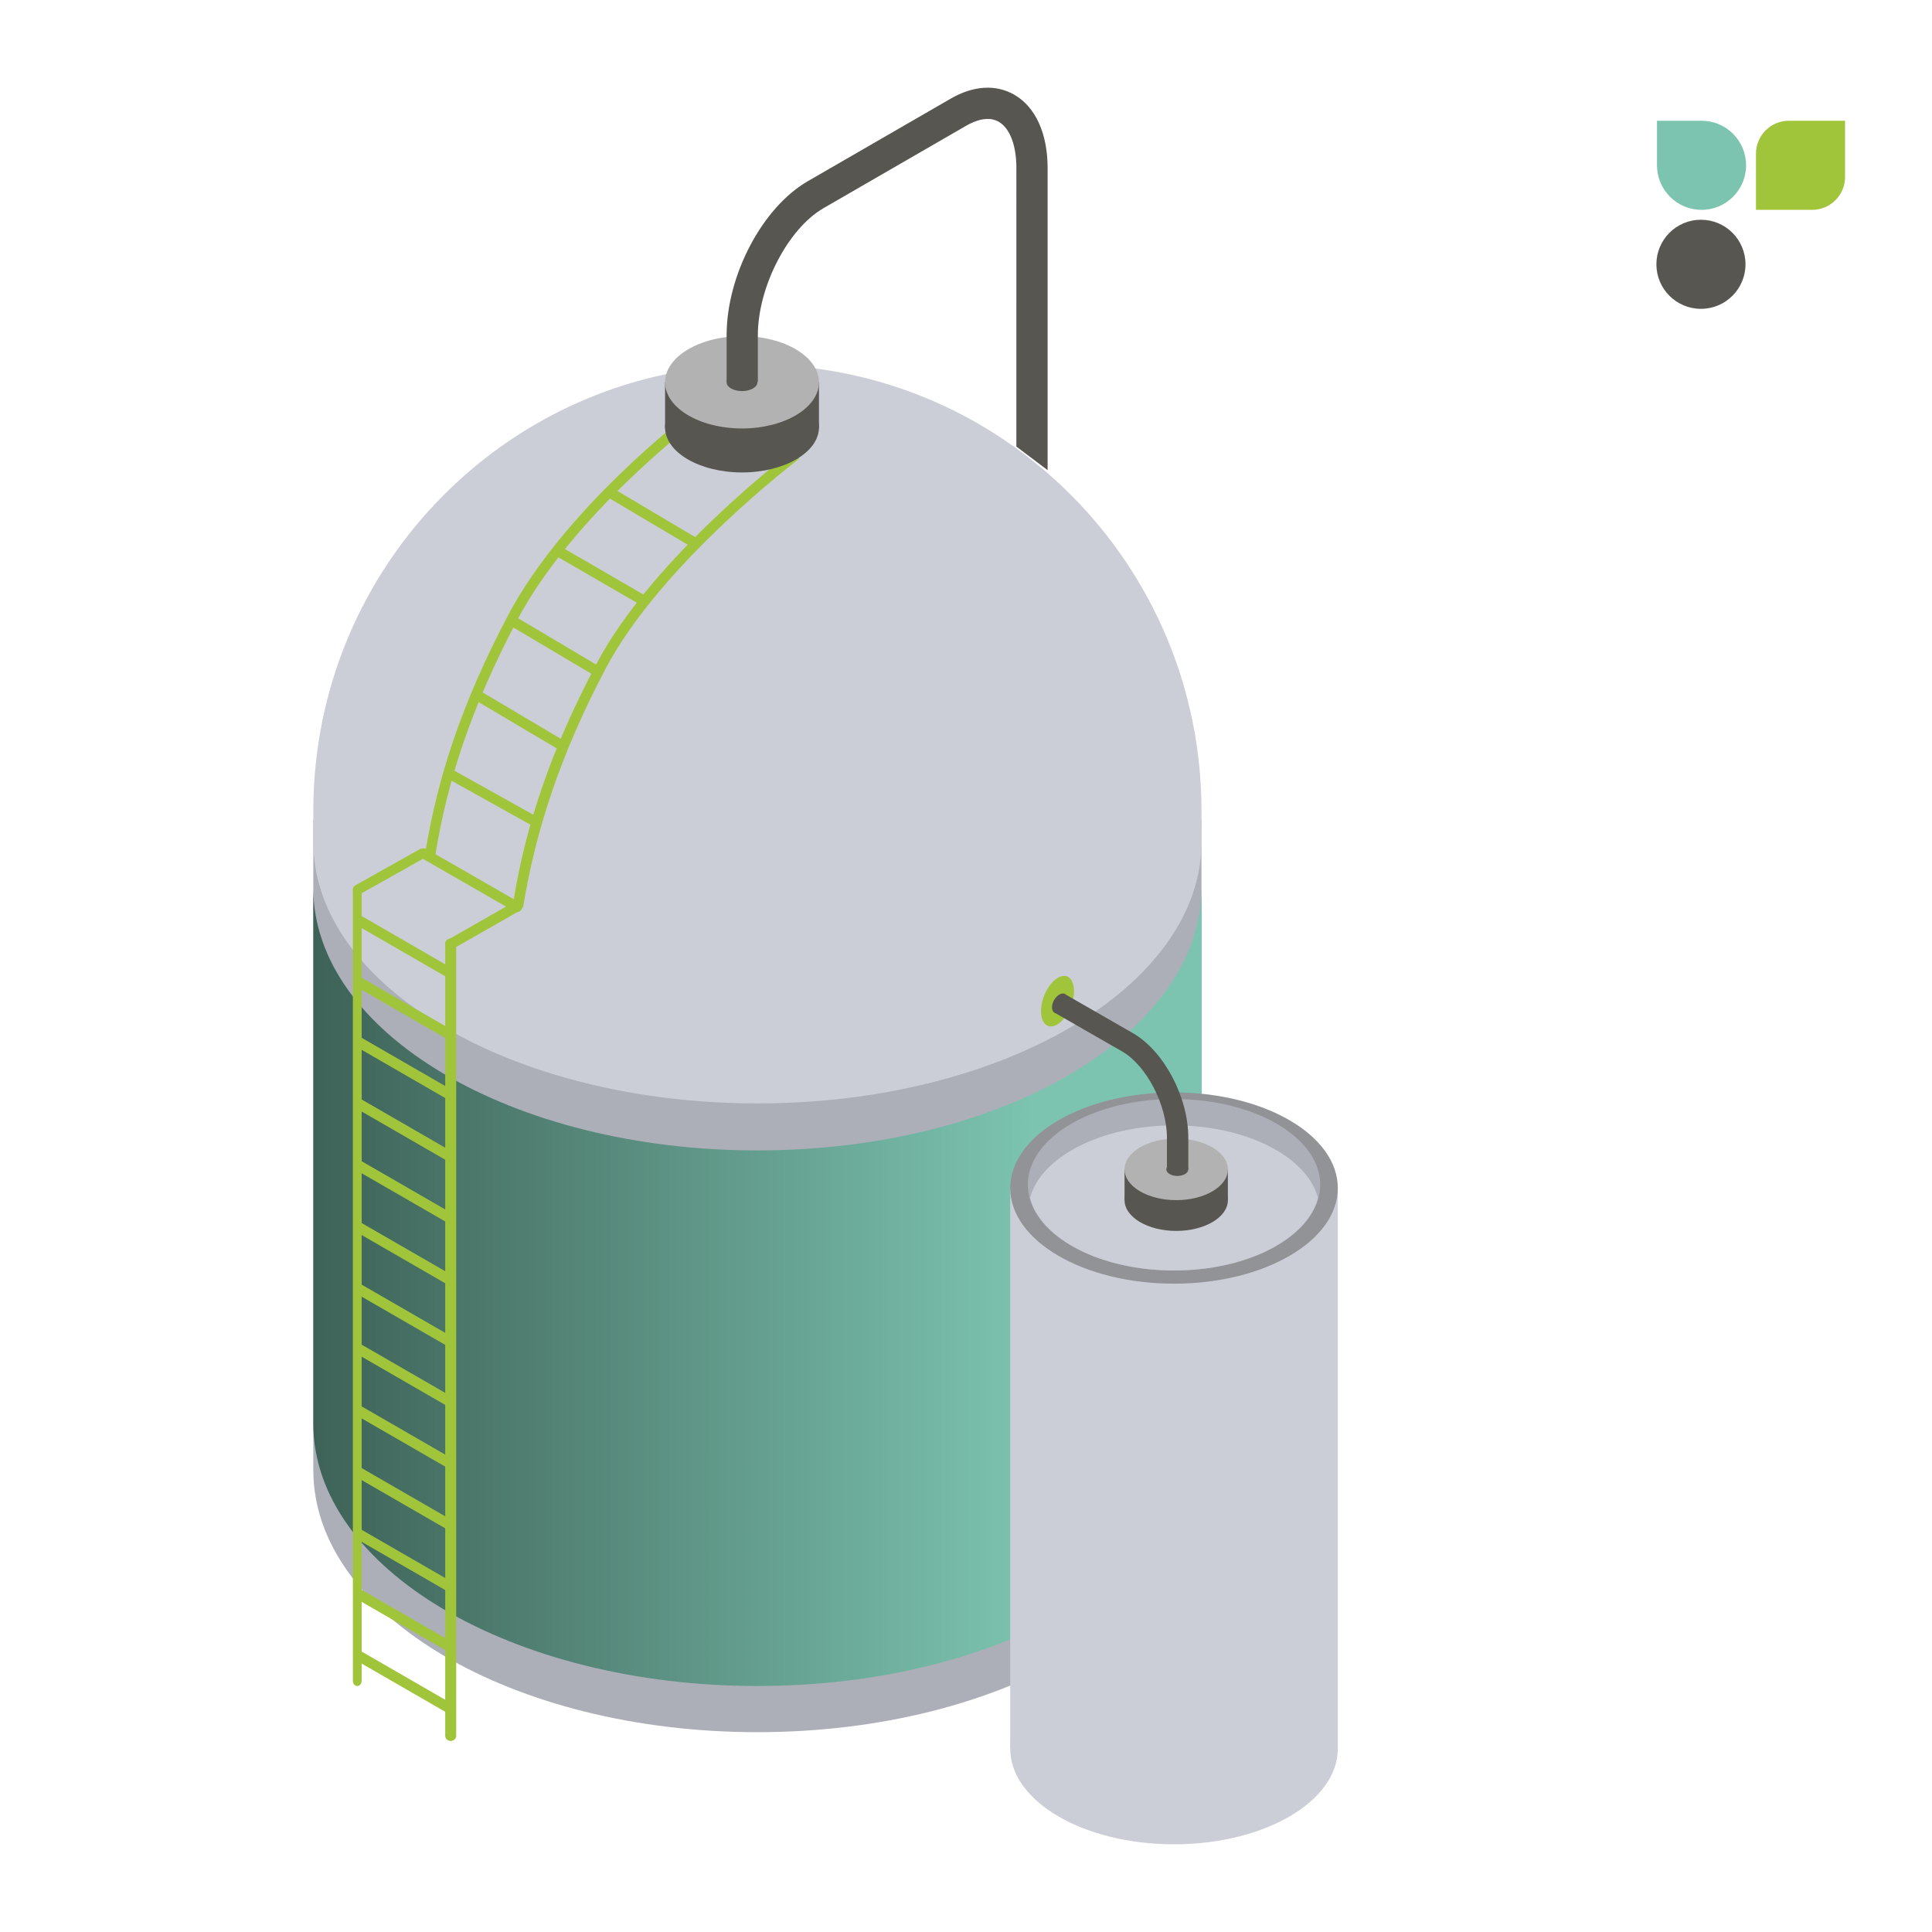 <?xml version="1.0" encoding="UTF-8"?>
<svg id="Ebene_1" data-name="Ebene 1" xmlns="http://www.w3.org/2000/svg" xmlns:xlink="http://www.w3.org/1999/xlink" viewBox="0 0 2048 2048">
  <defs>
    <style>
      .cls-1, .cls-2 {
        fill: #7cc4b0;
      }

      .cls-3, .cls-4 {
        fill: #575651;
      }

      .cls-5 {
        fill: #929397;
      }

      .cls-5, .cls-6, .cls-7, .cls-8, .cls-2, .cls-9, .cls-4, .cls-10 {
        fill-rule: evenodd;
      }

      .cls-6 {
        fill: #cbced7;
      }

      .cls-7 {
        fill: url(#Unbenannter_Verlauf);
      }

      .cls-8 {
        fill: #acafb8;
      }

      .cls-11, .cls-9 {
        fill: #a1c53a;
      }

      .cls-10 {
        fill: #b2b2b2;
      }
    </style>
    <linearGradient id="Unbenannter_Verlauf" data-name="Unbenannter Verlauf" x1="332.11" y1="683.74" x2="1273.63" y2="683.74" gradientTransform="translate(0 2048) scale(1 -1)" gradientUnits="userSpaceOnUse">
      <stop offset="0" stop-color="#3e6258"/>
      <stop offset=".81" stop-color="#7cc4b0"/>
    </linearGradient>
  </defs>
  <g>
    <path class="cls-8" d="M332.11,869.02v689.36c0,153.41,210.76,277.8,470.76,277.8s470.76-124.39,470.76-277.8v-689.36H332.11Z"/>
    <path class="cls-7" d="M802.87,1219.5c-260,0-470.76-124.58-470.76-278.23v567.74c0,153.65,210.76,278.23,470.76,278.23s470.76-124.58,470.76-278.23v-567.74c0,153.65-210.76,278.23-470.76,278.23h0Z"/>
    <path class="cls-2" d="M1138.47,1136.5v566.84c83.62-50.22,135.17-119.19,135.17-195.24v-566.84c0,76.15-51.66,145.13-135.17,195.24h0Z"/>
    <path class="cls-6" d="M1273.64,892.33c0,153.16-210.77,277.33-470.76,277.33s-470.76-124.17-470.76-277.33,210.77-277.33,470.76-277.33,470.76,124.16,470.76,277.33h0Z"/>
    <path class="cls-6" d="M1273.64,894.66v-34.98c0-261.28-210.76-473.07-470.76-473.07h0c-260-.11-470.76,211.68-470.76,472.95v34.98h941.52v.11h0Z"/>
    <path class="cls-9" d="M840.64,477.5c-1.43,1.11-148.01,112.04-208.27,225.96-49.45,93.48-75.16,172.37-88.19,252.26,1.32.33,2.54.44,3.86.88,2.32.77,4.19,4.75,6.4,5.64,12.8-79.34,38.63-160.77,87.63-253.59,59.05-111.71,203.63-221.21,205.07-222.32l-6.62-8.84h.12Z"/>
    <path class="cls-9" d="M731.15,437.88c-1.32.99-132.79,100.85-192.71,214.6-48.95,92.92-74.52,171.39-87.47,250.75h.22c.22,0,.55.22.77.33.66.22,1.32.44,1.98.66,1.32.44,2.74.77,4.06,1.1,1.21.33,2.41.66,3.51.99,12.73-78.81,37.97-156.51,86.59-248.66,58.71-111.43,188.32-209.86,189.53-210.85l-6.58-8.82.11-.11h0Z"/>
    <path class="cls-9" d="M378.72,1787.24c2.61,0,4.66-2.42,4.66-5.51v-837.29c0-3.08-2.05-5.51-4.66-5.51s-4.66,2.42-4.66,5.51v837.29c0,3.08,2.05,5.51,4.66,5.51h0Z"/>
    <path class="cls-9" d="M379.48,948.26c.87,0,1.85-.21,2.71-.74l68.4-38.4c2.61-1.48,3.47-4.64,1.95-7.17-1.52-2.53-4.78-3.38-7.38-1.9l-68.4,38.4c-2.61,1.48-3.47,4.64-1.95,7.17.98,1.69,2.82,2.64,4.67,2.64h0Z"/>
    <path class="cls-9" d="M477.77,1845.5c3.26,0,5.83-2.43,5.83-5.52v-839.59c0-3.09-2.56-5.52-5.83-5.52s-5.83,2.43-5.83,5.52v839.59c0,3.09,2.56,5.52,5.83,5.52h0Z"/>
    <path class="cls-9" d="M477.52,1006.52c.89,0,1.9-.22,2.79-.77l70.42-40.23c2.68-1.55,3.58-4.86,2.01-7.52-1.56-2.65-4.92-3.54-7.6-1.99l-70.42,40.23c-2.68,1.55-3.58,4.86-2.01,7.52,1.01,1.77,2.91,2.76,4.81,2.76h0Z"/>
    <polygon class="cls-9" points="375.07 1758.66 380.58 1749.1 480.26 1806.63 474.75 1816.18 375.07 1758.66 375.07 1758.66"/>
    <polygon class="cls-9" points="375.1 1693.24 380.61 1683.68 480.29 1741.21 474.77 1750.77 375.1 1693.24 375.1 1693.24"/>
    <polygon class="cls-9" points="375.03 1629.58 380.55 1620.03 480.22 1677.55 474.71 1687.11 375.03 1629.58 375.03 1629.58"/>
    <polygon class="cls-9" points="375.06 1564.16 380.58 1554.6 480.25 1612.13 474.74 1621.69 375.06 1564.16 375.06 1564.16"/>
    <polygon class="cls-9" points="375.1 1498.8 380.62 1489.24 480.3 1546.77 474.78 1556.32 375.1 1498.8 375.1 1498.8"/>
    <polygon class="cls-9" points="375.04 1433.32 380.55 1423.76 480.23 1481.29 474.71 1490.85 375.04 1433.32 375.04 1433.32"/>
    <polygon class="cls-9" points="375.07 1369.72 380.58 1360.16 480.26 1417.69 474.74 1427.24 375.07 1369.72 375.07 1369.72"/>
    <polygon class="cls-9" points="375 1304.35 380.51 1294.8 480.19 1352.32 474.67 1361.88 375 1304.35 375 1304.35"/>
    <polygon class="cls-9" points="375.04 1238.88 380.56 1229.32 480.23 1286.84 474.72 1296.4 375.04 1238.88 375.04 1238.88"/>
    <polygon class="cls-9" points="374.97 1173.4 380.49 1163.84 480.17 1221.37 474.65 1230.92 374.97 1173.4 374.97 1173.4"/>
    <polygon class="cls-9" points="375.02 1108.03 380.53 1098.48 480.21 1156 474.7 1165.56 375.02 1108.03 375.02 1108.03"/>
    <polygon class="cls-9" points="375.05 1044.43 380.56 1034.87 480.24 1092.4 474.72 1101.96 375.05 1044.43 375.05 1044.43"/>
    <polygon class="cls-9" points="375.08 979.01 380.59 969.45 480.27 1026.98 474.75 1036.53 375.08 979.01 375.08 979.01"/>
    <path class="cls-4" d="M868.13,453.03c0,26.36-36.53,47.78-81.57,47.78s-81.57-21.42-81.57-47.78,36.53-47.78,81.57-47.78,81.57,21.42,81.57,47.78h0Z"/>
    <polygon class="cls-4" points="704.99 405.25 868.13 405.25 868.13 454.19 704.99 454.19 704.99 405.25 704.99 405.25"/>
    <path class="cls-10" d="M868.13,405.25c0,27-36.53,48.94-81.57,48.94s-81.57-21.94-81.57-48.94,36.53-48.94,81.57-48.94,81.57,21.94,81.57,48.94h0Z"/>
    <path class="cls-4" d="M802.87,405.25c0,5.18-7.36,9.32-16.31,9.32s-16.31-4.14-16.31-9.32,7.36-9.32,16.31-9.32,16.31,4.14,16.31,9.32h0Z"/>
    <path class="cls-4" d="M1110.5,498.36l-33.1-24.98V177.87c0-23.77-6.95-42.01-18.65-48.75-11.25-6.52-24.93-1.33-34.42,4.09l-151.37,87.45c-37.73,21.78-69.62,83.47-69.62,134.76v49.31h-33.1v-49.31c0-63.68,37.84-135.54,86.17-163.4l151.37-87.45c24.05-13.93,47.99-15.37,67.52-4.09,22.4,12.93,35.2,41.13,35.2,77.5v320.49-.11h0Z"/>
    <path class="cls-9" d="M548.01,966.9c-.88,0-1.88-.22-2.76-.77l-98.52-56.62c-2.65-1.54-3.53-4.83-1.99-7.46,1.55-2.63,4.85-3.51,7.5-1.97l98.52,56.62c2.65,1.54,3.53,4.83,1.99,7.46-.99,1.76-2.87,2.74-4.74,2.74h0Z"/>
    <path class="cls-9" d="M566.6,873.65c1.11-2.58,2.11-5.05,3.23-7.52l-89.55-49.97c-2.67-1.5-6.01-.64-7.56,1.94-1.56,2.58-.67,5.8,2,7.31l90.77,50.61c.33-.86.67-1.61,1-2.47l.11.11h0Z"/>
    <path class="cls-9" d="M596.97,794.32c1.09-2.68,2.06-5.25,3.15-7.81l-87.42-51.89c-2.61-1.56-5.86-.67-7.38,2.01-1.52,2.68-.65,6.03,1.96,7.59l88.61,52.56c.32-.89.65-1.67.98-2.57l.11.11h-.01Z"/>
    <path class="cls-9" d="M629.6,712.75c1.09-2.68,2.06-5.25,3.15-7.81l-87.42-51.89c-2.61-1.56-5.86-.67-7.38,2.01s-.65,6.03,1.96,7.59l88.61,52.56c.32-.89.65-1.67.98-2.57l.11.11h-.01Z"/>
    <path class="cls-9" d="M683.12,640.51c1.11-2.68,2.11-5.25,3.23-7.81l-89.55-51.89c-2.67-1.56-6.01-.67-7.56,2.01-1.56,2.68-.67,6.03,2,7.59l90.77,52.56c.33-.89.67-1.67,1-2.57l.11.11Z"/>
    <path class="cls-9" d="M734.47,577.59c1.09-2.68,2.06-5.25,3.15-7.81l-87.42-51.89c-2.61-1.56-5.86-.67-7.38,2.01s-.65,6.03,1.96,7.59l88.61,52.56c.32-.89.65-1.67.98-2.57l.11.11h-.01Z"/>
    <path class="cls-6" d="M1418.13,1853.66c0,55.99-77.73,101.38-173.62,101.38s-173.62-45.39-173.62-101.38,77.73-101.38,173.62-101.38,173.62,45.39,173.62,101.38h0Z"/>
    <polygon class="cls-6" points="1070.88 1260.55 1418.13 1260.55 1418.13 1852.49 1070.88 1852.49 1070.88 1260.55 1070.88 1260.55"/>
    <path class="cls-5" d="M1418.13,1259.38c0,55.99-77.73,101.38-173.62,101.38s-173.62-45.39-173.62-101.38,77.73-101.38,173.62-101.38,173.62,45.39,173.62,101.38h0Z"/>
    <path class="cls-8" d="M1399.48,1255.89c0,50.2-69.39,90.89-154.98,90.89s-154.98-40.69-154.98-90.89,69.39-90.89,154.98-90.89,154.98,40.69,154.98,90.89h0Z"/>
    <path class="cls-6" d="M1244.5,1346.77c77.21,0,141.03-33.31,152.65-76.91-11.61-43.6-75.44-76.91-152.65-76.91s-141.03,33.42-152.65,76.91c11.61,43.6,75.44,76.91,152.65,76.91h0Z"/>
    <path class="cls-4" d="M1192.07,1272.2c0,17.97,24.55,32.63,54.77,32.63s54.77-14.55,54.77-32.63-24.55-32.63-54.77-32.63-54.77,14.55-54.77,32.63h0Z"/>
    <polygon class="cls-4" points="1301.6 1272.2 1192.07 1272.2 1192.07 1239.57 1301.6 1239.57 1301.6 1272.2 1301.6 1272.2"/>
    <path class="cls-10" d="M1192.07,1239.57c0,17.97,24.55,32.63,54.77,32.63s54.77-14.55,54.77-32.63-24.55-32.63-54.77-32.63-54.77,14.55-54.77,32.63h0Z"/>
    <path class="cls-4" d="M1259.65,1239.57c0,3.86-5.22,6.99-11.65,6.99s-11.65-3.13-11.65-6.99,5.22-6.99,11.65-6.99,11.65,3.13,11.65,6.99h0Z"/>
    <path class="cls-9" d="M1138.47,1050.64c0,13.59-7.83,29.34-17.48,35.23-9.65,5.89-17.48-.34-17.48-13.93s7.83-29.34,17.48-35.23c9.65-5.89,17.48.34,17.48,13.93h0Z"/>
    <path class="cls-4" d="M1131.47,1059.42c0,5.28-3.65,11.42-8.16,13.79-4.51,2.37-8.16-.11-8.16-5.39s3.65-11.42,8.16-13.79c4.5-2.37,8.16.11,8.16,5.39h0Z"/>
    <path class="cls-4" d="M1200.83,1095.13l-73.13-42c-2.33,2.87-5.22,5.41-7.66,8.29-2.44,2.98,0,8.84-2.55,11.82l72.02,41.33c25.75,14.81,47.5,56.69,47.5,91.51v33.49h22.64v-33.49c0-43.21-25.86-92.06-58.82-110.96h0Z"/>
  </g>
  <g>
    <circle class="cls-3" cx="1803.07" cy="280.16" r="47.22"/>
    <path class="cls-11" d="M1896.29,128h59.56v59.57c0,19.25-15.63,34.88-34.88,34.88h-59.56v-59.57c0-19.25,15.63-34.88,34.88-34.88Z"/>
    <path class="cls-1" d="M1850.92,175.22c0,26.08-21.14,47.22-47.22,47.22s-47.22-21.14-47.22-47.22v-47.22h47.22c26.08,0,47.22,21.14,47.22,47.22Z"/>
  </g>
</svg>